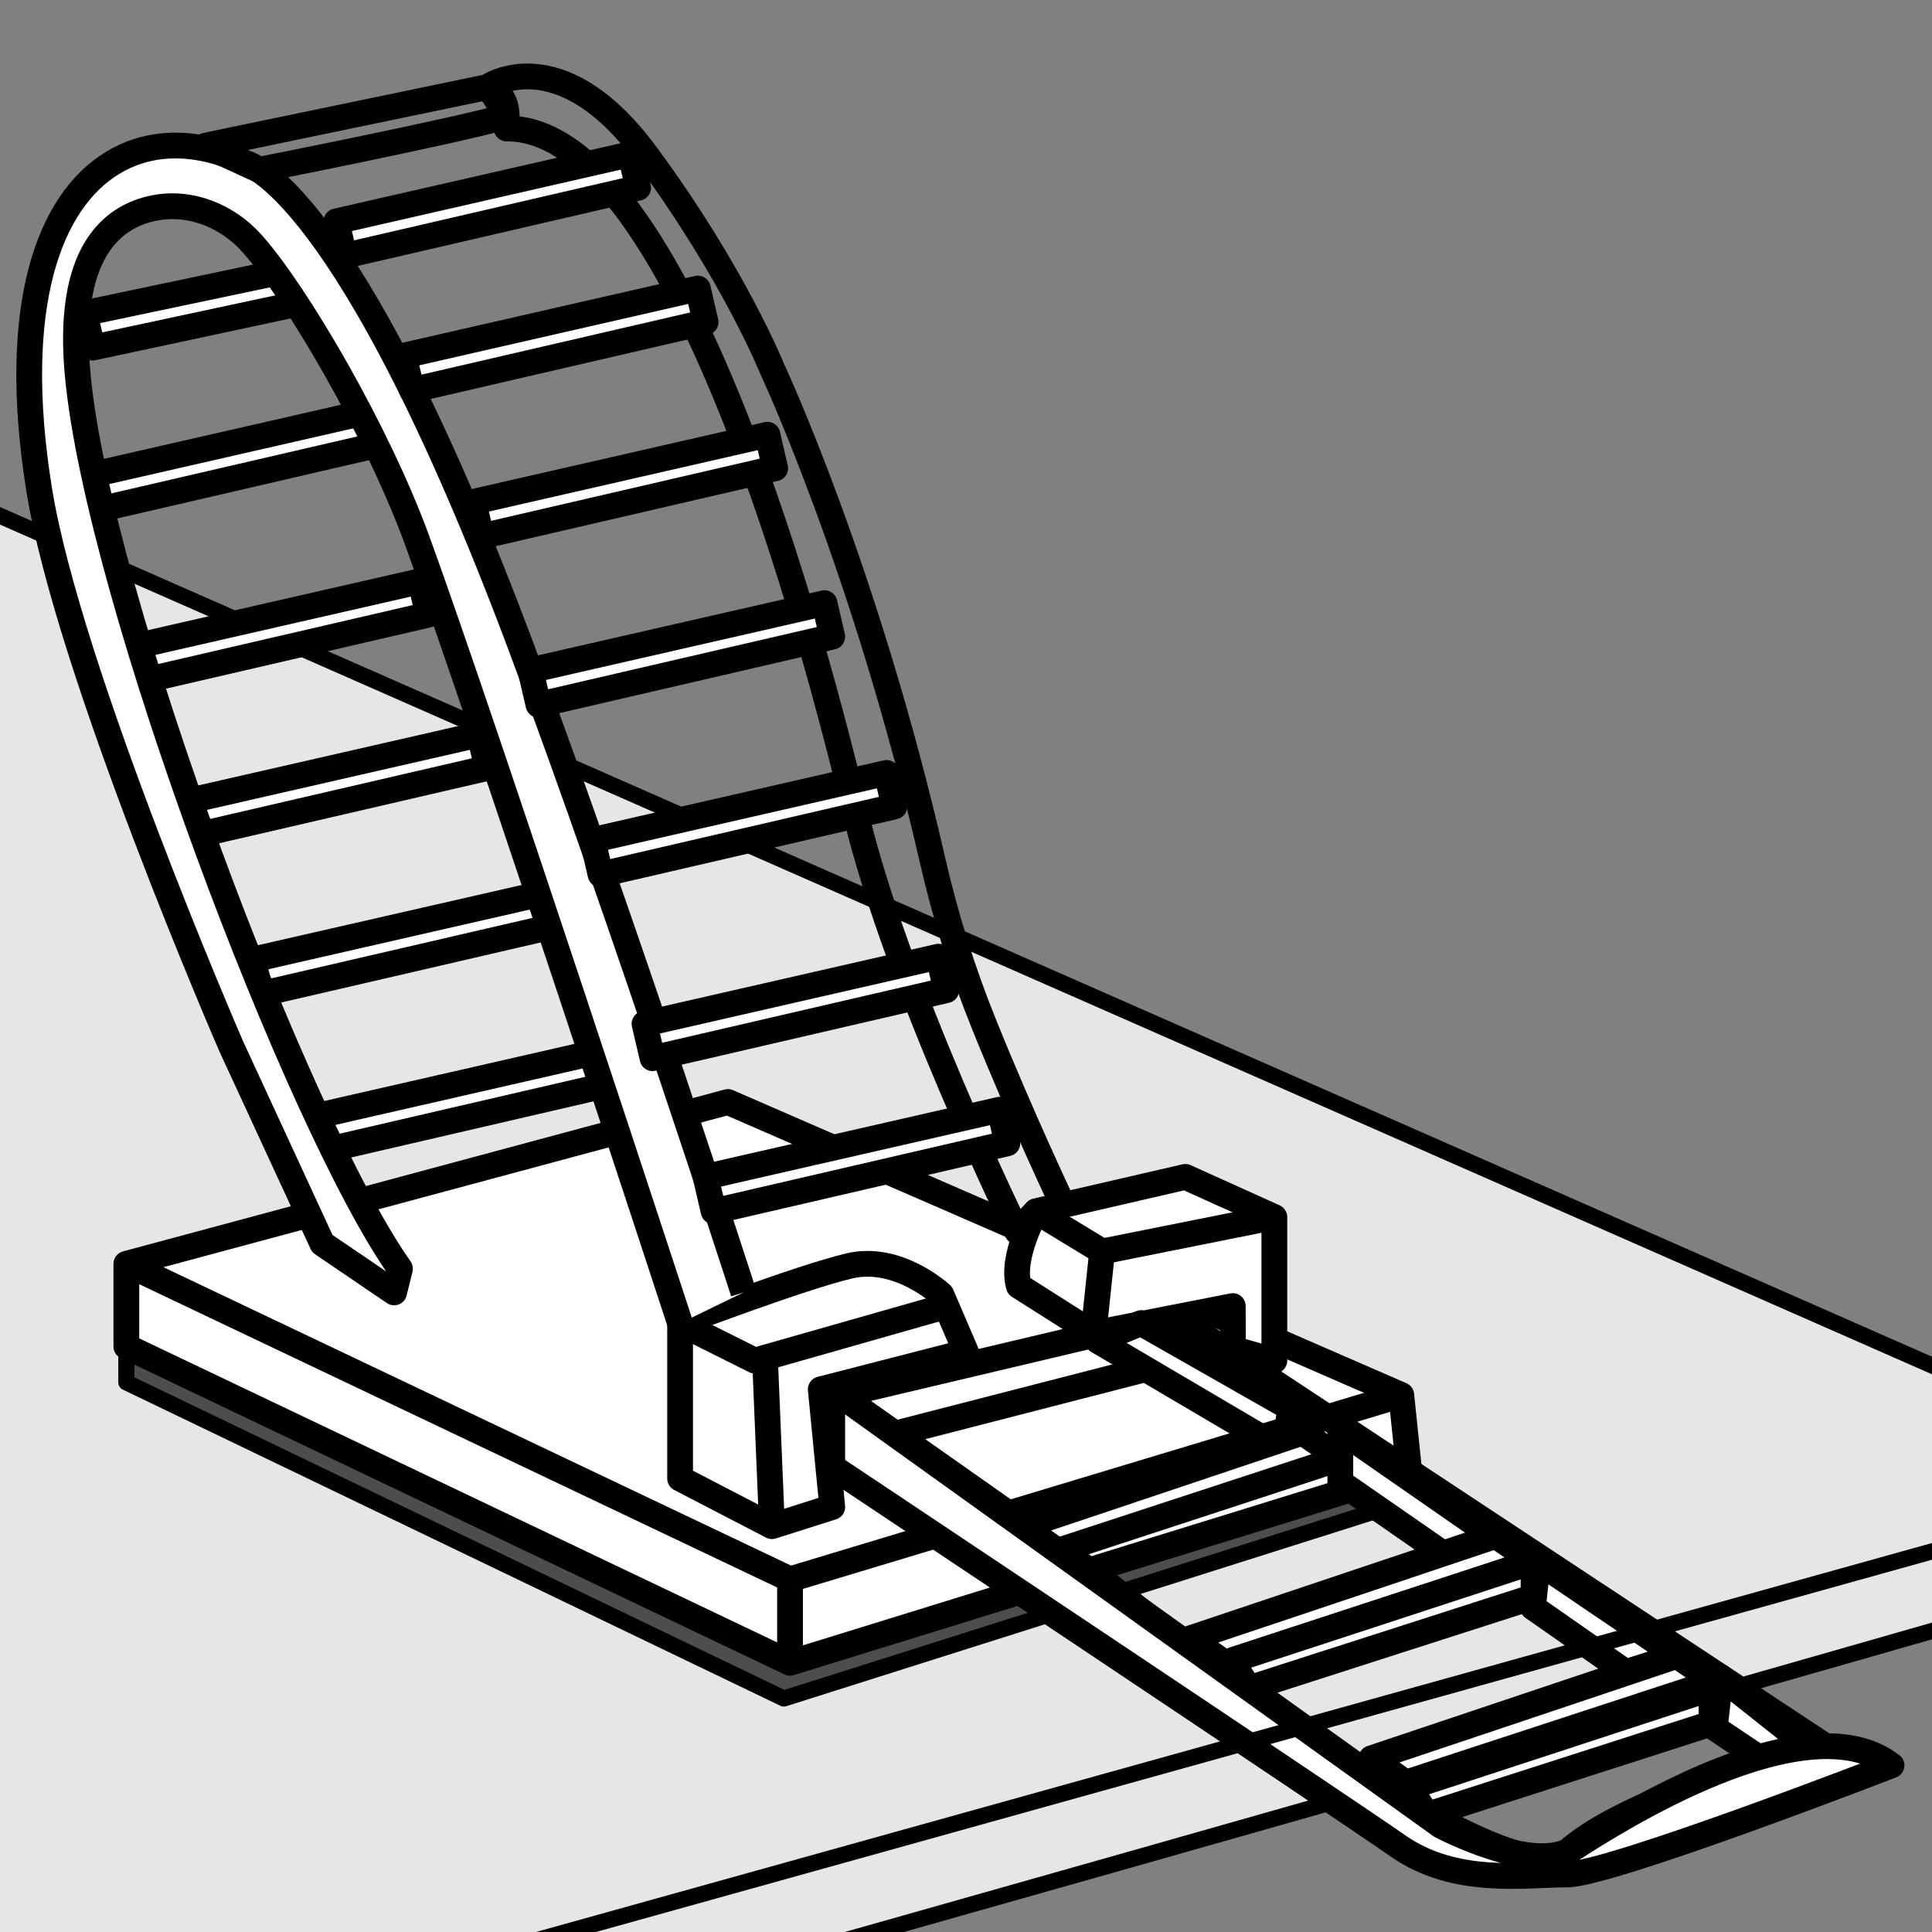 <?xml version="1.0" encoding="iso-8859-1"?>
<!-- Generator: Adobe Illustrator 28.7.8, SVG Export Plug-In . SVG Version: 9.03 Build 56881)  -->
<svg version="1.1" id="Layer_2" xmlns="http://www.w3.org/2000/svg" xmlns:xlink="http://www.w3.org/1999/xlink" x="0px" y="0px"
	 width="60px" height="60px" viewBox="0 0 60 60" enable-background="new 0 0 60 60" xml:space="preserve">
<rect x="0" y="0" width="60" height="60" fill="#808080" stroke="none"/>
<path fill="#E6E6E6" stroke="#000000" stroke-width="0.5" stroke-linejoin="round" stroke-miterlimit="10" d="M-20.391,72.859
	c3.263,0,91.737-25.462,91.737-25.462L-8.876,12.115L-20.391,72.859z"/>
<polygon fill="#FFFFFF" stroke="#000000" stroke-width="0.8" stroke-linejoin="round" stroke-miterlimit="10" points="
	47.759,48.498 52.077,51.424 50.489,51.931 47.608,49.92 "/>
<polygon fill="#FFFFFF" stroke="#000000" stroke-width="0.8" stroke-linejoin="round" stroke-miterlimit="10" points="
	2.626,9.727 10.448,8.081 10.689,9.124 2.875,10.796 "/>
<polygon fill="#4D4D4D" stroke="#000000" stroke-width="0.5" stroke-linejoin="round" stroke-miterlimit="10" points="
	3.924,41.817 3.924,42.931 24.343,52.749 43.764,46.597 43.764,45.341 24.535,51.424 "/>
<polygon fill="#FFFFFF" stroke="#000000" stroke-width="0.8" stroke-linejoin="round" stroke-miterlimit="10" points="
	2.626,14.798 11.757,12.713 11.998,13.756 2.875,15.868 "/>
<polygon fill="#FFFFFF" stroke="#000000" stroke-width="0.8" stroke-linejoin="round" stroke-miterlimit="10" points="
	3.924,20.134 13.055,18.049 13.296,19.091 4.173,21.204 "/>
<polygon fill="#FFFFFF" stroke="#000000" stroke-width="0.8" stroke-linejoin="round" stroke-miterlimit="10" points="
	5.762,24.893 14.892,22.808 15.133,23.85 6.011,25.962 "/>
<polygon fill="#FFFFFF" stroke="#000000" stroke-width="0.8" stroke-linejoin="round" stroke-miterlimit="10" points="
	7.856,29.8 16.986,27.715 17.227,28.757 8.104,30.869 "/>
<polygon fill="#FFFFFF" stroke="#000000" stroke-width="0.8" stroke-linejoin="round" stroke-miterlimit="10" points="
	9.512,34.731 18.642,32.646 18.884,33.688 9.761,35.801 "/>
<polygon fill="#FFFFFF" stroke="#000000" stroke-width="0.8" stroke-linejoin="round" stroke-miterlimit="10" points="
	43.764,45.695 43.518,43.323 22.606,34.223 3.924,39.249 3.924,41.817 24.535,51.64 "/>
<path fill="none" stroke="#000000" stroke-width="0.8" stroke-miterlimit="10" d="M36.456,40.869l20.238,13.363
	c0,0-5.872,1.387-7.986,3.248c-2.114,1.861-14.482-8.432-14.482-8.432l-8.135-5.726L36.456,40.869z"/>
<path fill="#FFFFFF" stroke="#000000" stroke-width="0.8" stroke-linejoin="round" stroke-miterlimit="10" d="M25.846,46.802
	l-0.357-3.655L30,41.987l-0.766-1.783c0,0-1.337-1.248-2.853-0.891s-5.26,1.783-5.26,1.783v4.821l2.853,1.48
	L25.846,46.802z"/>
<polyline fill="none" stroke="#000000" stroke-width="0.8" stroke-linejoin="round" stroke-miterlimit="10" points="21.121,41.096 
	23.439,42.255 29.387,40.561 "/>
<line fill="none" stroke="#000000" stroke-width="0.8" stroke-miterlimit="10" x1="23.974" y1="47.397" x2="23.76" y2="42.255"/>
<path fill="#FFFFFF" stroke="#000000" stroke-width="0.8" stroke-linejoin="round" stroke-miterlimit="10" d="M38.291,41.89
	l1.285,0.365v-4.458l-2.764-1.248l-4.636,1.07c0,0-0.802,1.427-0.535,2.318c0.981,0.624,2.318,1.471,2.318,1.471
	l4.326-0.847L38.291,41.89z"/>
<polyline fill="none" stroke="#000000" stroke-width="0.8" stroke-miterlimit="10" points="32.176,37.619 34.227,38.867 
	39.576,37.797 "/>
<line fill="none" stroke="#000000" stroke-width="0.8" stroke-miterlimit="10" x1="33.959" y1="41.408" x2="34.227" y2="38.867"/>
<path fill="#FFFFFF" stroke="#000000" stroke-width="0.8" stroke-linejoin="round" stroke-miterlimit="10" d="M23.088,40.138
	c0,0-3.673-11.394-6.87-19.956C10.794,5.658,7.6,5.055,7.6,5.055s-2.109-1.205-4.098,0s-3.194,4.46-2.29,10.124
	s5.966,17.309,5.966,17.309l2.832,6.134l2.23,1.515l0.181-0.736c-3.194-4.524-9.341-20.787-10.004-27.718
	C2.053,7.873,3.457,6.723,4.794,6.459c1.128-0.222,2.278,0.251,3.041,1.111c1.397,1.575,3.905,5.871,5.129,9.237
	c2.083,5.728,8.157,24.289,8.157,24.289"/>
<path fill="none" stroke="#000000" stroke-width="0.8" stroke-linejoin="round" stroke-miterlimit="10" d="M6.395,4.52
	l8.738-1.815c0,0,0.603,0.127,0.603,0.907c-1.687,0.479-7.7,1.664-7.7,1.664L6.395,4.52z"/>
<path fill="none" stroke="#000000" stroke-width="0.8" stroke-linejoin="round" stroke-miterlimit="10" d="M15.133,2.705
	c0,0,2.23-1.567,4.942,2.109s3.899,6.629,3.899,6.629s2.913,6.21,4.99,15.286
	c0.394,1.723,0.925,3.418,1.586,5.057c1.186,2.944,2.465,5.639,2.465,5.639L32.176,37.619l-0.59,0.624
	c0,0-3.737-7.636-5.003-12.939c-1.266-5.303-5.484-21.354-10.848-21.313C15.689,3.284,15.133,2.705,15.133,2.705z"
	/>
<polygon fill="#FFFFFF" stroke="#000000" stroke-width="0.8" stroke-linejoin="round" stroke-miterlimit="10" points="
	41.625,44.423 46.764,47.991 45.176,48.498 41.625,46.036 "/>
<polygon fill="#FFFFFF" stroke="#000000" stroke-width="0.8" stroke-linejoin="round" stroke-miterlimit="10" points="
	35.439,41.089 40.084,43.734 39.839,45.026 34.093,41.642 "/>
<polyline fill="none" stroke="#000000" stroke-width="0.8" stroke-linejoin="round" stroke-miterlimit="10" points="3.924,39.249 
	24.535,49.048 43.518,43.323 "/>
<line fill="none" stroke="#000000" stroke-width="0.8" stroke-linejoin="round" stroke-miterlimit="10" x1="24.535" y1="51.64" x2="24.535" y2="49.048"/>
<polygon fill="#FFFFFF" stroke="#000000" stroke-width="0.8" stroke-linejoin="round" stroke-miterlimit="10" points="
	21.913,36.549 31.043,34.464 31.284,35.507 22.162,37.619 "/>
<polygon fill="#FFFFFF" stroke="#000000" stroke-width="0.8" stroke-linejoin="round" stroke-miterlimit="10" points="
	42.591,54.605 52.077,51.424 53.252,52.223 43.657,55.364 "/>
<polygon fill="#FFFFFF" stroke="#000000" stroke-width="0.8" stroke-linejoin="round" stroke-miterlimit="10" points="
	36.965,50.88 46.45,47.699 47.625,48.498 38.031,51.64 "/>
<polygon fill="#FFFFFF" stroke="#000000" stroke-width="0.8" stroke-linejoin="round" stroke-miterlimit="10" points="
	20.016,31.795 29.146,29.71 29.387,30.752 20.265,32.864 "/>
<polygon fill="#FFFFFF" stroke="#000000" stroke-width="0.8" stroke-linejoin="round" stroke-miterlimit="10" points="
	18.403,26.089 27.533,24.004 27.774,25.047 18.651,27.159 "/>
<polygon fill="#FFFFFF" stroke="#000000" stroke-width="0.8" stroke-linejoin="round" stroke-miterlimit="10" points="
	16.474,20.816 25.605,18.731 25.846,19.773 16.723,21.886 "/>
<polygon fill="#FFFFFF" stroke="#000000" stroke-width="0.8" stroke-linejoin="round" stroke-miterlimit="10" points="
	14.703,15.586 23.833,13.501 24.074,14.543 14.952,16.655 "/>
<polygon fill="#FFFFFF" stroke="#000000" stroke-width="0.8" stroke-linejoin="round" stroke-miterlimit="10" points="
	12.541,11.045 21.672,8.96 21.913,10.003 12.79,12.115 "/>
<polygon fill="#FFFFFF" stroke="#000000" stroke-width="0.8" stroke-linejoin="round" stroke-miterlimit="10" points="
	10.448,6.874 19.578,4.789 19.819,5.832 10.697,7.944 "/>
<polygon fill="#FFFFFF" stroke="#000000" stroke-width="0.8" stroke-linejoin="round" stroke-miterlimit="10" points="
	47.625,48.498 47.625,49.591 38.794,52.43 38.237,51.572 "/>
<polygon fill="#FFFFFF" stroke="#000000" stroke-width="0.8" stroke-linejoin="round" stroke-miterlimit="10" points="
	30.964,47.672 40.45,44.49 41.625,45.289 32.031,48.431 "/>
<polygon fill="#FFFFFF" stroke="#000000" stroke-width="0.8" stroke-linejoin="round" stroke-miterlimit="10" points="
	53.153,52.43 53.153,53.522 44.321,56.361 43.764,55.504 "/>
<polygon fill="#FFFFFF" stroke="#000000" stroke-width="0.8" stroke-linejoin="round" stroke-miterlimit="10" points="
	53.252,53.665 54.61,54.576 56.182,54.258 53.433,52.079 "/>
<path fill="#FFFFFF" stroke="#000000" stroke-width="0.8" stroke-linejoin="round" stroke-miterlimit="10" d="M25.846,45.554
	c0,0,15.78,10.52,17.563,11.768c1.783,1.248,3.923,0.891,5.26,0.891s10.074-3.388,10.074-3.388
	c-2.675-2.05-8.648,1.783-9.896,2.586c-1.248,0.802-4.101-0.713-4.101-0.713L25.846,43.147V45.554z"/>
<line fill="#FFFFFF" stroke="#000000" stroke-width="0.8" stroke-linejoin="round" stroke-miterlimit="10" x1="27.774" y1="44.529" x2="35.581" y2="42.519"/>
<line fill="none" stroke="#000000" stroke-width="0.5" stroke-linejoin="round" stroke-miterlimit="10" x1="10.689" y1="61.919" x2="69.235" y2="45.606"/>
</svg>
